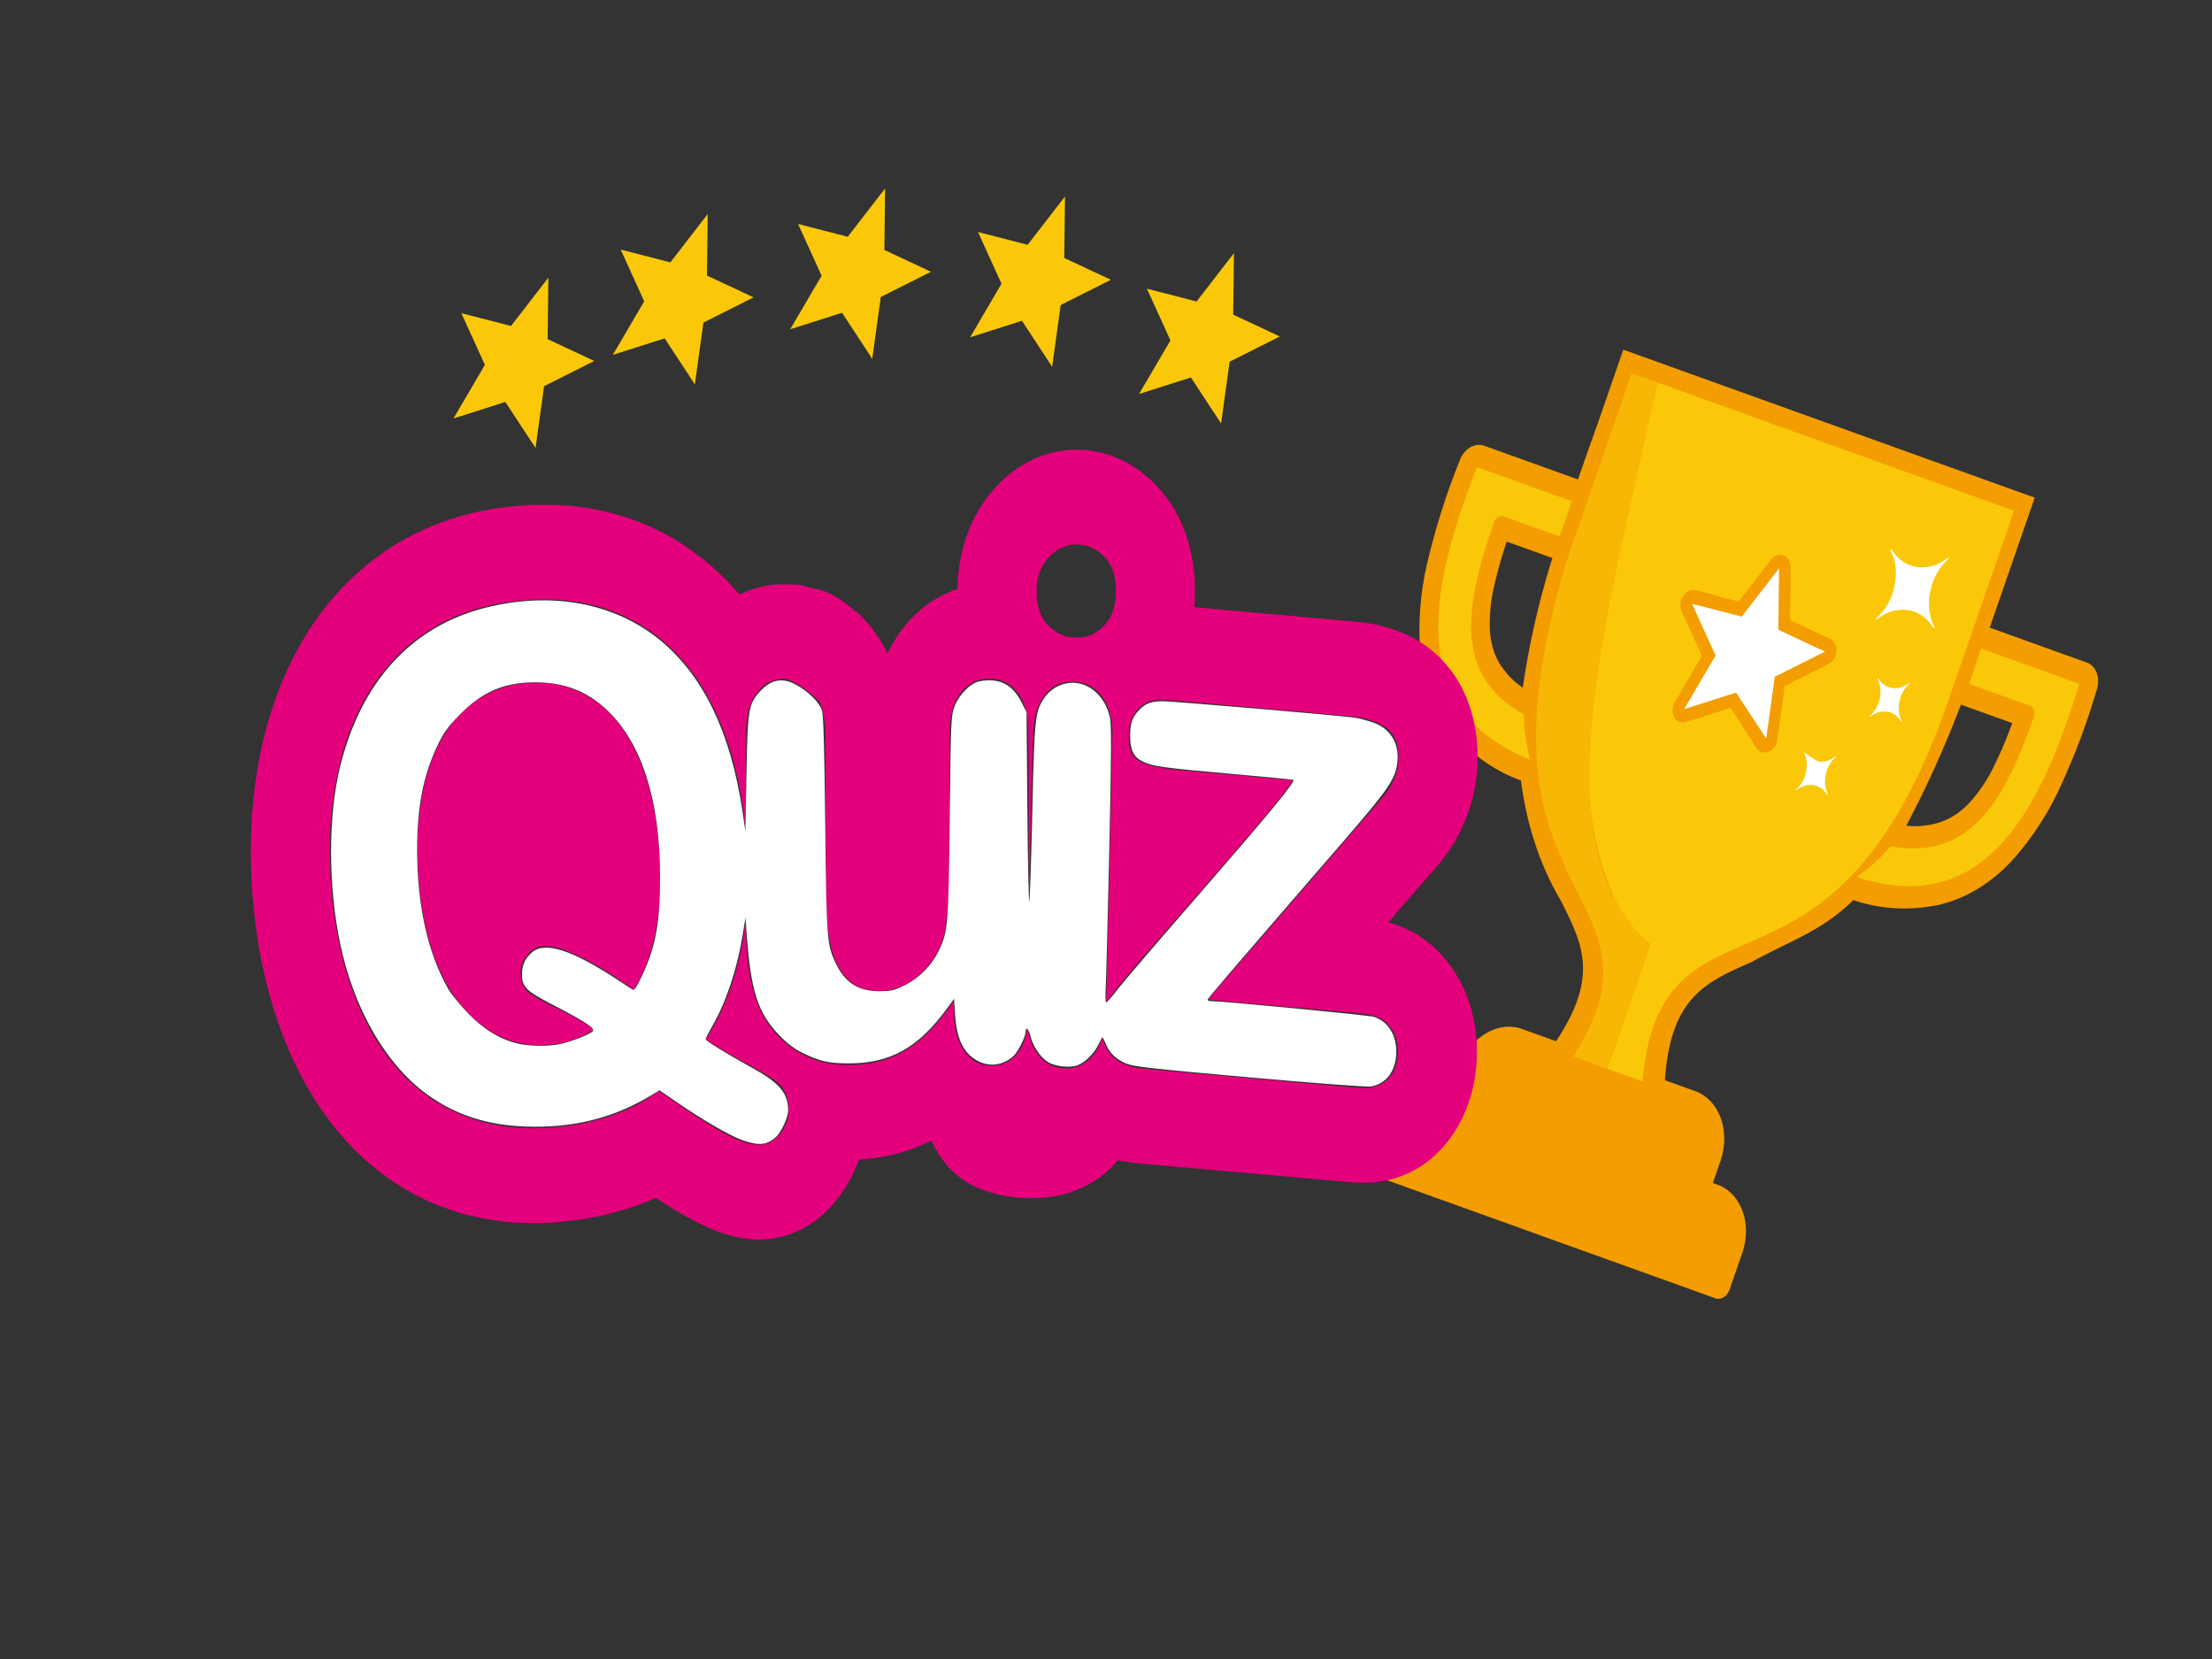 <?xml version="1.0" encoding="UTF-8" standalone="no"?>
<!-- Created with Inkscape (http://www.inkscape.org/) -->

<svg
   version="1.1"
   id="svg1"
   width="1280"
   height="960"
   viewBox="0 0 1280 960"
   sodipodi:docname="logo4.svg"
   xml:space="preserve"
   inkscape:version="1.3.2 (091e20e, 2023-11-25)"
   xmlns:inkscape="http://www.inkscape.org/namespaces/inkscape"
   xmlns:sodipodi="http://sodipodi.sourceforge.net/DTD/sodipodi-0.dtd"
   xmlns="http://www.w3.org/2000/svg"
   xmlns:svg="http://www.w3.org/2000/svg"><rect x="0" y="0" width="1280" height="960" fill="#333333" stroke="none"/><defs
     id="defs1"><style
       id="style1">.cls-1{fill:#f39d00;}.cls-2{fill:#f9c809;}.cls-3{fill:#222;}.cls-4{fill:#ead79e;}.cls-5{fill:#f8b705;}.cls-6{fill:#fac809;}.cls-7,.cls-8{fill:#fff;}.cls-8{fill-rule:evenodd;}</style></defs><sodipodi:namedview
     id="namedview1"
     pagecolor="#ffffff"
     bordercolor="#000000"
     borderopacity="0.25"
     inkscape:showpageshadow="2"
     inkscape:pageopacity="0.0"
     inkscape:pagecheckerboard="0"
     inkscape:deskcolor="#d1d1d1"
     showgrid="false"
     inkscape:zoom="0.88223777"
     inkscape:cx="994.62983"
     inkscape:cy="486.83021"
     inkscape:window-width="2560"
     inkscape:window-height="1302"
     inkscape:window-x="0"
     inkscape:window-y="25"
     inkscape:window-maximized="0"
     inkscape:current-layer="g1" /><g
     inkscape:groupmode="layer"
     inkscape:label="Image"
     id="g1"><polygon
       class="cls-7"
       points="59.75,28.78 68.31,29.43 61.76,34.98 63.79,43.3 56.5,38.79 49.21,43.3 51.24,34.98 44.69,29.43 53.24,28.78 56.5,20.86 "
       id="polygon7-9"
       style="fill:#fac809;fill-opacity:1"
       transform="matrix(3.256,1.171,-1.389,4.011,559.041,-3.322)" /><polygon
       class="cls-7"
       points="61.76,34.98 63.79,43.3 56.5,38.79 49.21,43.3 51.24,34.98 44.69,29.43 53.24,28.78 56.5,20.86 59.75,28.78 68.31,29.43 "
       id="polygon7-9-0"
       style="fill:#fac809;fill-opacity:1"
       transform="matrix(3.256,1.171,-1.389,4.011,357.179,-40.766)" /><polygon
       class="cls-7"
       points="49.21,43.3 51.24,34.98 44.69,29.43 53.24,28.78 56.5,20.86 59.75,28.78 68.31,29.43 61.76,34.98 63.79,43.3 56.5,38.79 "
       id="polygon7-9-5"
       style="fill:#fac809;fill-opacity:1"
       transform="matrix(3.256,1.171,-1.389,4.011,254.53,-25.96)" /><polygon
       class="cls-7"
       points="49.21,43.3 51.24,34.98 44.69,29.43 53.24,28.78 56.5,20.86 59.75,28.78 68.31,29.43 61.76,34.98 63.79,43.3 56.5,38.79 "
       id="polygon7-9-7"
       style="fill:#fac809;fill-opacity:1"
       transform="matrix(3.256,1.171,-1.389,4.011,162.333,10.843)" /><polygon
       class="cls-7"
       points="51.24,34.98 44.69,29.43 53.24,28.78 56.5,20.86 59.75,28.78 68.31,29.43 61.76,34.98 63.79,43.3 56.5,38.79 49.21,43.3 "
       id="polygon7-9-1"
       style="fill:#fac809;fill-opacity:1"
       transform="matrix(3.256,1.171,-1.389,4.011,461.285,-36.129)" /><g
       id="g4"
       transform="translate(-53.274,18.136)"><path
         class="cls-1"
         d="m 912.182,239.804 54.206,19.496 q 5.557,-16.044 11.67,-33.061 l 14.558,-42.035 238.084,85.63 -14.572,42.075 c -4.056,11.712 -7.863,22.702 -11.475,33.131 l 56.127,20.187 a 10.654,13.076 17.761 0 1 5.925,15.347 268.666,329.736 17.761 0 1 -20.612,55.285 117.608,144.342 17.761 0 1 -29.788,45.309 75.304,92.421 17.761 0 1 -40.596,24.19 110.379,135.469 17.761 0 1 -49.976,-2.638 c -18.189,17.951 -35.954,23.154 -59.045,35.914 -26.63,11.667 -46.668,20.473 -50.015,68.3 l 17.548,6.311 a 27.119,33.283 17.761 0 1 14.596,40.523 l -4.376,12.635 2.507,0.902 a 26.6,32.647 17.761 0 1 14.645,15.326 v 0 a 26.531,32.562 17.761 0 1 -0.213,24.506 l -7.265,20.978 a 6.123,7.514 17.761 0 1 -8.221,5.027 L 851.142,663.095 a 6.123,7.514 17.761 0 1 -3.304,-9.172 l 7.265,-20.978 a 26.496,32.519 17.761 0 1 14.929,-19.214 v 0 a 26.496,32.519 17.761 0 1 20.85,-2.695 l 2.507,0.902 4.334,-12.514 a 26.808,32.901 17.761 0 1 15.142,-19.407 v 0 a 27.015,33.156 17.761 0 1 21.12,-2.733 l 19.729,7.096 c 24.736,-37.382 15.609,-55.64 3.005,-80.877 a 153.825,188.79 17.761 0 1 -23.296,-69.949 110.241,135.299 17.761 0 1 -41.879,-30.669 74.266,91.147 17.761 0 1 -16.475,-44.717 117.85,144.639 17.761 0 1 4.929,-53.979 270.153,331.561 17.761 0 1 17.767,-55.315 l 0.111,-0.321 a 10.654,13.076 17.761 0 1 14.339,-8.736 z m 275.737,149.962 a 420.865,516.53 17.761 0 1 -31.516,69.856 52.474,64.402 17.761 0 0 18.918,-1.766 36.286,44.534 17.761 0 0 17.417,-11.282 62.263,76.416 17.761 0 0 14.618,-21.806 156.938,192.611 17.761 0 0 10.31,-24.483 l -29.691,-10.679 z m -236.326,-84.998 -26.436,-9.508 a 172.192,211.333 17.761 0 0 -7.245,25.676 63.681,78.157 17.761 0 0 -2.475,26.174 35.04,43.005 17.761 0 0 6.233,19.743 50.399,61.855 17.761 0 0 12.797,12.947 318.234,390.571 17.761 0 1 17.126,-75.032 z"
         id="path1"
         style="fill:#f39d00;stroke-width:3.832" /><path
         class="cls-2"
         d="m 962.826,271.912 -54.922,-19.754 c -14.389,36.683 -24.832,73.072 -21.848,103.149 2.679,28.524 17.48,52.07 52.6,66.1 a 96.508,118.445 17.761 0 1 -3.675,-26.175 c -20.134,-11.211 -28.741,-26.53 -30.171,-45.448 -1.43,-18.918 4.384,-40.778 12.969,-65.566 a 4.255,5.222 17.761 0 1 5.713,-3.493 l 32.263,11.604 z m 229.827,105.664 35.226,12.669 a 4.255,5.222 17.761 0 1 2.31,6.334 c -8.613,24.868 -17.854,45.631 -30.917,59.246 -13.063,13.615 -29.431,19.861 -51.96,15.773 a 87.791,107.747 17.761 0 1 -19.681,17.82 c 36.215,11.717 62.305,2.878 82.136,-17.595 20.936,-21.654 35.276,-56.505 46.703,-94.255 L 1199.724,357.16 Z"
         id="path2"
         style="fill:#f9c809;stroke-width:3.832" /><path
         class="cls-5"
         d="m 963.665,593.28 19.534,7.026 24.713,-71.356 c -61.231,-57.566 -30.361,-168.792 4.608,-325.679 l -15.074,-5.421 -37.188,107.375 c -12.625,41.422 -17.63,73.633 -18.093,99.493 a 132.102,162.13 17.761 0 0 9.533,61.165 237.465,291.443 17.761 0 0 13.816,31.041 c 15.168,30.309 26.15,52.301 -1.85,96.358 z"
         id="path5"
         style="fill:#f8b705;stroke-width:3.832" /><path
         class="cls-6"
         d="m 983.199,600.306 20.478,7.365 c 5.024,-55.523 29.085,-66.22 60.626,-79.91 34.737,-15.202 79.844,-34.973 116.282,-140.182 l 38.146,-110.142 -206.211,-74.167 c -22.595,101.392 -43.453,183.606 -38.954,244.719 a 135.388,166.163 17.761 0 0 14.914,55.567 101.351,124.388 17.761 0 0 13.405,19.12 66.068,81.086 17.761 0 0 6.167,5.556 l -0.208,0.602 0.228,0.082 -24.741,71.436 z"
         id="path6"
         style="fill:#fac809;stroke-width:3.832" /><path
         class="cls-1"
         d="m 1089.473,309.839 -0.428,30.834 23.281,10.899 a 6.572,8.066 17.761 0 1 -1.482,14.848 l -24.784,12.467 -4.244,30.86 a 6.572,8.066 17.761 0 1 -7.772,7.534 6.503,7.981 17.761 0 1 -4.49,-2.788 l -14.805,-23.006 -25.882,8.238 a 6.572,8.066 17.761 0 1 -7.669,-5.555 6.399,7.854 17.761 0 1 1.252,-6.045 l 15.671,-26.75 -11.759,-25.88 a 6.607,8.109 17.761 0 1 8.202,-12.161 l 24.754,6.648 18.65,-24.145 a 6.607,8.109 17.761 0 1 11.46,4.122 z"
         id="path7"
         style="fill:#f39d00;stroke-width:3.832" /><polygon
         class="cls-7"
         points="59.75,28.78 68.31,29.43 61.76,34.98 63.79,43.3 56.5,38.79 49.21,43.3 51.24,34.98 44.69,29.43 53.24,28.78 56.5,20.86 "
         id="polygon7"
         style="fill:#ffffff"
         transform="matrix(3.256,1.171,-1.389,4.011,927.764,160.879)" /><path
         class="cls-8"
         d="m 1111.059,441.6 -0.367,0.319 a 13.11,16.09 17.761 0 0 -17.985,-2.725 l -0.214,-0.438 a 12.176,14.944 17.761 0 0 5.839,-10.304 12.349,15.156 17.761 0 0 -1.326,-11.393 92.668,113.733 17.761 0 0 8.445,5.428 12.383,15.198 17.761 0 0 9.893,-2.982 l 0.228,0.398 a 13.179,16.175 17.761 0 0 -4.512,21.697 z m 42.715,-42.463 -0.367,0.319 a 13.075,16.047 17.761 0 0 -17.971,-2.765 l -0.228,-0.398 a 13.11,16.09 17.761 0 0 4.48,-21.709 l 0.367,-0.319 a 13.144,16.132 17.761 0 0 18.017,2.736 l 0.182,0.426 a 13.11,16.09 17.761 0 0 -4.48,21.709 z m 19.032,-54.319 -0.673,0.57 a 24.006,29.463 17.761 0 0 -32.896,-5.02 l -0.405,-0.732 a 22.484,27.595 17.761 0 0 10.657,-18.72 22.449,27.552 17.761 0 0 -2.473,-20.872 l 0.673,-0.57 a 24.006,29.463 17.761 0 0 32.896,5.02 l 0.405,0.732 a 22.484,27.595 17.761 0 0 -10.657,18.72 22.519,27.637 17.761 0 0 2.473,20.872 z"
         id="path8"
         style="fill:#ffffff;fill-rule:evenodd;stroke-width:3.832" /></g><g
       id="g3"
       transform="matrix(0.86,0,0,0.88,-94.688,-284.959)"><path
         style="fill:#e4007c;stroke-width:0.8"
         d="m 617.122,1138.842 c -11.521,-0.816 -21.737,-3.67 -34.563,-9.659 -8.004,-3.737 -17.59,-9.053 -26.775,-14.848 l -4.45,-2.808 -5.136,2.07 c -19.143,7.713 -40.419,12.439 -63.151,14.026 -22.223,1.552 -43.933,-0.615 -63.871,-6.374 -29.478,-8.515 -55.957,-25.075 -77.045,-48.184 -12.538,-13.74 -23.007,-29.008 -32.05,-46.744 -3.421,-6.71 -7.104,-14.888 -6.889,-15.297 0.103,-0.196 0.076,-0.262 -0.065,-0.16 -0.139,0.101 -1.02,-1.791 -2.082,-4.468 -10.273,-25.907 -16.957,-53.851 -20.167,-84.313 -2.215,-21.023 -2.587,-43.739 -1.05,-64.125 3.441,-45.646 16.657,-87.177 38.075,-119.644 3.311,-5.019 5.253,-7.642 5.516,-7.451 0.148,0.108 0.178,0.046 0.074,-0.152 -0.218,-0.416 2.136,-3.524 7.766,-10.254 21.859,-26.126 49.403,-44.738 81.562,-55.115 16.115,-5.2 33.081,-8.258 51.931,-9.361 6.25,-0.366 22.516,-0.194 27.618,0.292 30.595,2.912 55.966,11.598 79.903,27.357 11.546,7.601 24.181,18.483 32.953,28.381 1.252,1.412 2.422,2.567 2.601,2.566 0.179,-8.6e-4 1.295,-0.432 2.48,-0.958 4.862,-2.157 11.601,-4.072 17.791,-5.056 4.522,-0.719 16.214,-0.723 20.772,-0.007 1.753,0.275 3.374,0.565 3.604,0.645 0.355,0.123 -0.17,1.499 -3.513,9.215 -2.161,4.989 -4.221,9.696 -4.578,10.459 -0.356,0.763 -2.375,5.385 -4.486,10.271 -2.111,4.886 -4.18,10.461 -5.189,11.937 -3.953,5.782 -6.381,20.016 -11.062,23.886 -1.473,1.217 -4.847,4.927 -6.065,6.933 -2.834,4.666 -4.627,11.003 -5.289,18.692 -0.156,1.81 -0.259,15.437 -0.278,36.782 -0.02,21.79 -0.107,33.163 -0.244,31.825 -3.038,-29.566 -9.495,-54.617 -19.61,-76.079 -10.594,-22.479 -24.089,-39.352 -41.878,-52.364 -1.837,-1.344 -3.281,-2.556 -3.209,-2.694 0.072,-0.138 0.005,-0.16 -0.148,-0.048 -0.154,0.112 -0.728,-0.105 -1.276,-0.481 -2.009,-1.381 -8.649,-5.181 -11.859,-6.788 -24.425,-12.224 -53.92,-15.751 -86.327,-10.323 -17.075,2.86 -32.149,8.205 -45.957,16.297 -4.848,2.841 -10.92,6.982 -14.652,9.994 -1.233,0.995 -2.375,1.813 -2.538,1.817 -0.162,0.004 -0.246,0.065 -0.186,0.135 0.06,0.07 -1.098,1.205 -2.573,2.522 -23.835,21.277 -39.616,52.286 -46.16,90.703 -2.403,14.108 -3.364,26.105 -3.357,41.883 0.022,44.961 9.734,86.622 27.446,117.734 4.796,8.424 10.117,15.909 16.656,23.43 2.061,2.37 4.302,4.854 4.98,5.52 0.678,0.666 1.167,1.338 1.085,1.494 -0.082,0.155 -0.038,0.203 0.097,0.104 0.135,-0.098 0.974,0.523 1.863,1.381 3.912,3.771 8.968,7.885 13.779,11.21 1.623,1.122 3.016,2.152 3.095,2.289 0.079,0.138 0.211,0.241 0.293,0.231 0.082,-0.011 2.088,1.094 4.459,2.454 10.128,5.813 20.013,9.746 31.692,12.608 15.668,3.84 35.037,4.538 54.41,1.961 22.635,-3.011 43.127,-10.328 58.502,-20.889 1.595,-1.096 2.988,-1.992 3.096,-1.992 0.108,0 1.774,1.101 3.703,2.447 1.929,1.346 6.429,4.39 9.999,6.764 25.124,16.71 39.825,24.306 49.899,25.78 2.781,0.407 6.97,0.199 8.987,-0.445 5.6,-1.79 10.412,-6.919 13.236,-14.108 1.269,-3.231 1.6,-5.31 1.442,-9.057 -0.258,-6.099 -1.935,-11.016 -4.982,-14.598 -2.776,-3.265 -9.717,-7.774 -21.254,-13.807 -11.618,-6.075 -19.044,-10.29 -26.598,-15.096 l -2.993,-1.904 1.243,-1.934 c 13.154,-20.476 21.72,-45.382 25.252,-73.416 l 0.577,-4.58 0.021,5.83 c 0.068,18.958 2.215,34.696 6.44,47.192 6.774,20.035 22.513,35.264 42.446,41.068 6.503,1.893 12.167,2.651 19.836,2.652 16.659,0 29.989,-3.696 42.049,-11.668 9.074,-5.998 18.877,-16.075 27.371,-28.136 l 1.738,-2.468 0.157,6.909 c 0.165,7.26 0.451,9.98 1.509,14.35 2.608,10.765 9.572,18.729 18.296,20.921 2.747,0.69 8.316,0.689 11.078,0 7.021,-1.757 12.79,-7.086 15.927,-14.713 1.012,-2.459 2.098,-6.337 2.402,-8.575 0.139,-1.023 0.185,-0.912 0.796,1.918 2.128,9.85 6.748,16.939 13.567,20.814 5.681,3.229 13.85,3.82 20.031,1.449 6.861,-2.631 12.482,-8.673 15.39,-16.54 0.449,-1.216 0.842,-1.964 0.911,-1.734 1.091,3.639 1.948,5.535 3.731,8.256 4.034,6.154 11.389,10.117 21.192,11.418 1.233,0.164 9.466,0.921 18.294,1.683 14.336,1.237 43.027,3.726 107.167,9.298 11.295,0.981 21.705,1.865 23.133,1.965 5.355,0.373 10.983,-0.799 14.989,-3.123 1.925,-1.117 2.58,-1.696 4.628,-4.094 2.089,-2.446 2.52,-3.121 3.467,-5.43 1.267,-3.088 1.728,-5.045 2.051,-8.708 1.004,-11.381 -4.265,-21.254 -13.434,-25.173 -2.317,-0.991 -5.147,-1.763 -8.043,-2.195 -1.77,-0.264 -37.819,-3.431 -88.991,-7.819 -9.283,-0.796 -16.955,-1.523 -17.049,-1.616 -0.094,-0.093 1.924,-2.533 4.485,-5.422 2.561,-2.89 7.259,-8.203 10.44,-11.808 3.181,-3.605 10.138,-11.471 15.461,-17.482 5.323,-6.01 11.06,-12.498 12.749,-14.417 3.728,-4.236 12.641,-14.309 19.313,-21.825 2.704,-3.046 5.014,-5.507 5.134,-5.469 0.12,0.038 0.192,-0.045 0.159,-0.186 -0.032,-0.14 1.96,-2.545 4.428,-5.344 12.255,-13.898 33.724,-38.071 37.176,-41.86 5.757,-6.319 10.879,-12.492 12.63,-15.224 1.891,-2.948 4.38,-8.759 5.194,-12.122 1.082,-4.471 1.181,-11.071 0.232,-15.447 -0.966,-4.457 -3.549,-8.811 -6.737,-11.357 -4.712,-3.763 -11.82,-6.467 -20.384,-7.754 -2.09,-0.314 -17.556,-1.761 -34.368,-3.216 -16.813,-1.455 -44.165,-3.844 -60.783,-5.311 -38.39,-3.388 -40.268,-3.434 -45.912,-1.139 -6.08,2.473 -10.429,7.869 -12.077,14.985 -0.688,2.972 -0.867,9.878 -0.335,12.963 1.015,5.893 3.423,9.237 8.225,11.426 3.814,1.739 10.078,3.328 16.816,4.267 2.518,0.351 58.675,5.323 78.841,6.981 2.986,0.245 5.632,0.536 5.88,0.646 0.391,0.173 0.12,0.644 -2.04,3.538 -4.289,5.747 -10.163,12.896 -19.988,24.325 -5.47,6.362 -9.601,10.961 -9.75,10.853 -0.143,-0.104 -0.192,-0.061 -0.109,0.096 0.143,0.273 -5.921,7.213 -22.619,25.885 -4.284,4.791 -8.801,9.845 -10.036,11.231 -3.486,3.912 -6.731,7.538 -9.439,10.55 -4.445,4.944 -6.209,6.917 -9.205,10.296 -1.623,1.831 -5.18,5.826 -7.905,8.879 -16.81,18.836 -30.385,34.803 -32.668,38.424 -0.794,1.26 -1.444,2.17 -1.444,2.023 0,-0.147 0.964,-39.726 2.143,-87.953 1.187,-48.571 2.084,-89.171 2.01,-91.016 -0.55,-13.716 -5.799,-23.947 -14.893,-29.032 -3.809,-2.129 -7.347,-3.025 -11.963,-3.029 -5.002,-0.003 -8.409,0.9 -12.333,3.273 -8.216,4.967 -12.879,14.393 -14.034,28.371 -0.12,1.45 -0.839,28.246 -1.598,59.545 l -1.38,56.907 -0.133,-59.545 c -0.143,-63.995 -0.085,-61.215 -1.394,-67.32 -1.392,-6.495 -3.238,-10.564 -6.617,-14.582 -3.514,-4.179 -7.257,-6.57 -12.275,-7.841 -2.762,-0.7 -8.824,-0.82 -11.566,-0.23 -7.756,1.669 -14.176,7.131 -17.7,15.058 -1.247,2.804 -2.479,7.205 -3.108,11.099 -0.508,3.145 -0.512,3.433 -0.679,54.795 -0.161,49.586 -0.244,55.315 -0.946,65.929 -0.761,11.497 -2.071,19.969 -3.855,24.939 -4.703,13.099 -15.138,24.594 -27.091,29.844 -5.664,2.488 -10.452,3.374 -16.964,3.139 -9.405,-0.339 -15.991,-3.278 -21.414,-9.556 -2.252,-2.607 -4.17,-5.498 -3.939,-5.937 0.1,-0.19 0.065,-0.245 -0.086,-0.136 -0.478,0.347 -2.946,-5.038 -4.383,-9.565 -1.629,-5.129 -3.072,-13.187 -3.797,-21.208 -0.193,-2.138 -0.42,-4.448 -0.503,-5.136 -0.083,-0.687 -0.228,-28.481 -0.322,-61.765 -0.155,-55.247 -0.205,-60.776 -0.575,-63.495 -0.78,-5.734 -2.111,-10.546 -3.922,-14.187 l -0.944,-1.898 1.026,-2.266 c 0.564,-1.246 2.383,-5.389 4.042,-9.206 1.659,-3.817 3.89,-8.939 4.958,-11.381 1.068,-2.443 3.352,-7.689 5.076,-11.659 1.723,-3.97 3.794,-8.717 4.602,-10.549 0.808,-1.832 2.344,-5.361 3.413,-7.841 1.258,-2.918 2.041,-4.444 2.216,-4.323 1.667,1.148 7.197,6.682 9.795,9.8 4.014,4.819 8.984,12.352 11.13,16.869 0.308,0.649 0.636,1.18 0.728,1.18 0.092,0 0.675,-0.968 1.295,-2.151 6.352,-12.123 15.533,-22.675 26.356,-30.294 4.634,-3.262 12.925,-7.479 17.595,-8.949 l 1.875,-0.59 0.151,-3.506 c 0.608,-14.076 3.831,-27.655 9.397,-39.591 1.844,-3.954 3.127,-6.322 3.309,-6.108 0.064,0.076 0.117,-0.03 0.117,-0.236 0,-0.593 2.274,-4.303 4.91,-8.012 2.933,-4.127 7.121,-9.024 10.63,-12.433 3.02,-2.933 7.577,-6.756 8.052,-6.756 0.18,0 0.273,-0.065 0.205,-0.145 -0.33,-0.389 6.807,-4.815 12.043,-7.47 10.85,-5.5 22.947,-7.994 35.296,-7.275 17.6,1.024 33.525,8.088 47.322,20.99 3.338,3.122 9.422,10.25 11.907,13.951 7.827,11.656 12.856,24.878 15.216,40.002 1.103,7.066 1.543,16.556 1.107,23.842 -0.15,2.502 -0.243,4.582 -0.206,4.623 0.102,0.114 1.59,0.245 80.205,7.066 15.904,1.38 30.509,2.7 32.457,2.933 19.083,2.283 35.426,8.819 47.958,19.18 7.822,6.467 14.727,14.985 19.36,23.883 8.349,16.036 11.879,35.138 10.199,55.191 -1.268,15.128 -6.069,30.334 -13.981,44.277 -4.333,7.636 -10.785,15.844 -22.462,28.574 -2.488,2.712 -5.613,6.216 -12.624,14.156 -3.178,3.599 -6.816,7.719 -8.085,9.155 -1.269,1.436 -2.307,2.688 -2.307,2.781 0,0.093 1.036,0.46 2.301,0.816 5.216,1.465 13.28,5.031 17.763,7.855 3.488,2.197 5.872,3.949 5.734,4.214 -0.078,0.148 -0.034,0.191 0.097,0.096 0.299,-0.217 3.738,2.523 6.627,5.281 9.604,9.165 17.316,21.549 21.834,35.059 5.532,16.541 6.552,35.474 2.866,53.16 -4.963,23.807 -18.666,44.058 -37.215,54.998 -8.754,5.163 -18.053,8.236 -28.477,9.41 -4.212,0.474 -12.054,0.536 -16.458,0.13 -1.674,-0.155 -11.754,-1.032 -22.399,-1.95 -25.416,-2.191 -23.62,-2.036 -38.24,-3.314 -7.011,-0.613 -19.226,-1.675 -27.146,-2.36 -7.919,-0.685 -19.399,-1.683 -25.511,-2.218 -6.112,-0.535 -13.388,-1.163 -16.169,-1.396 -16.372,-1.369 -18.803,-1.634 -24.611,-2.681 l -3.265,-0.589 -1.456,1.665 c -9.051,10.354 -23.025,18.249 -37.925,21.426 -16.013,3.414 -35.652,2.117 -50.869,-3.36 -15.257,-5.492 -25.839,-14.808 -33.519,-29.509 -0.877,-1.679 -1.616,-3.084 -1.642,-3.122 -0.026,-0.037 -1.367,0.562 -2.979,1.331 -12.725,6.073 -26.888,9.678 -43.179,10.991 l -2.479,0.2 -1.938,4.6 c -2.126,5.045 -5.509,11.245 -8.72,15.981 -2.594,3.826 -8.192,10.44 -11.29,13.34 -11.901,11.139 -25.713,17.348 -41.023,18.443 -3.65,0.261 -5.441,0.282 -8.08,0.095 z M 840.779,742.505 c 0.844,-0.227 1.997,-0.606 2.563,-0.842 0.566,-0.237 1.114,-0.368 1.219,-0.291 0.105,0.076 0.226,0.044 0.27,-0.071 0.043,-0.115 0.929,-0.691 1.968,-1.28 5.053,-2.862 9.205,-7.454 11.448,-12.662 3.567,-8.281 3.669,-21.378 0.231,-29.482 -1.486,-3.501 -2.891,-5.574 -5.56,-8.202 -5.332,-5.25 -11.425,-7.832 -18.511,-7.844 -4.582,-0.008 -8.459,1.062 -12.456,3.439 -7.042,4.188 -11.775,10.828 -13.669,19.178 -0.578,2.548 -0.63,3.221 -0.638,8.189 -0.007,4.616 0.067,5.796 0.508,8.013 0.978,4.92 2.727,8.87 5.435,12.274 4.267,5.363 9.47,8.526 16.217,9.858 2.372,0.468 8.808,0.306 10.976,-0.276 z M 468.528,1011.057 c -17.787,-1.374 -33.562,-9.754 -47.047,-24.992 -4.249,-4.802 -9.553,-12.19 -9.214,-12.836 0.085,-0.161 0.046,-0.214 -0.086,-0.118 -0.313,0.227 -3.912,-6.124 -3.699,-6.528 0.091,-0.172 0.056,-0.232 -0.078,-0.134 -0.135,0.098 -1.047,-1.544 -2.083,-3.749 -9.364,-19.942 -14.664,-46.513 -15.36,-77.005 -0.55,-24.107 3.502,-47.848 11.225,-65.767 3.849,-8.929 7.96,-15.553 13.98,-22.522 11.249,-13.022 25.176,-20.903 42.093,-23.82 6.523,-1.125 17.31,-1.265 23.369,-0.304 18.762,2.975 34.787,12.801 46.188,28.324 0.897,1.221 1.826,2.471 2.065,2.776 0.753,0.965 3.557,5.461 4.889,7.839 11.96,21.358 18.409,48.788 19.43,82.639 0.96,31.858 -4.132,56.565 -15.867,76.987 l -1.637,2.85 -0.742,-0.527 c -0.408,-0.29 -2.601,-1.773 -4.873,-3.297 -20.66,-13.857 -37.155,-22.153 -48.508,-24.395 -3.261,-0.644 -8.254,-0.642 -10.268,0.005 -3.071,0.986 -5.815,3.115 -8.219,6.376 -2.566,3.482 -3.641,6.644 -3.646,10.725 -0.007,5.611 1.819,10.026 5.292,12.799 2.839,2.268 9.484,5.883 19.346,10.527 9.108,4.289 16.028,8.093 22.279,12.247 l 2.596,1.725 -2.588,1.465 c -5.231,2.961 -13.021,5.975 -18.861,7.296 -5.609,1.269 -14.085,1.869 -19.977,1.413 z M 662.186,786.018 c -3.594,-4.286 -19.028,-16.587 -25.426,-15.809 -4.919,0.599 -9.624,1.573 -13.098,4.721 l -2.881,-21.906 c -0.441,-3.357 1.508,-6.239 2.579,-8.682 1.071,-2.443 3.551,-10.441 5.076,-13.952 3.158,-7.269 -1.053,-2.833 3.137,-12.412 1.603,-3.664 8.23,-5.679 9.098,-5.864 l 11.855,-2.537 8.946,2.017 c 5.085,1.147 10.506,4.269 14.957,7.075 2.798,1.763 9.102,6.649 8.536,7.381 -0.112,0.145 5.546,14.391 3.694,18.666 -3.14,7.245 7.631,13.737 2.197,26.168 -4.886,11.177 -25.616,10.1 -24.504,10.818 24.484,15.803 -4.716,0.74 -4.846,0.736 -0.13,-0.004 1.239,4.249 0.68,3.582 z"
         id="path4-7"
         sodipodi:nodetypes="ssscssssssscscsscsssssscsssssssssssssssscssssscccscssssccssscssssssssssssscsscssscsscssscsssssscsssssssssssssssssssssssssssssssssssssssssssssssssscssscssssssssssssssssssssscssssssssssssscssssssssssssssssssssssssssssssssssssssssscssssssscsssssssssssssscsssssssscssssscsssssssssscssscscssscssccsscssssscsssssscs" /><path
         style="fill:#ffffff;stroke-width:1.133"
         d="m 609.469,1073.471 c -8.664,-3.058 -26.112,-12.93 -43.798,-24.781 l -11.837,-7.932 -5.165,3.077 c -25.525,15.207 -53.002,21.91 -85.075,20.754 -25.182,-0.908 -45.743,-7.274 -64.389,-19.936 -28.486,-19.345 -50.725,-56.305 -60.135,-99.941 -8.24,-38.209 -8.274,-84.542 -0.087,-116.908 14.036,-55.486 47.748,-91.725 96.871,-104.131 45.008,-11.367 88.314,-3.47 119.153,21.729 28.706,23.456 46.856,60.606 54.657,111.871 l 2.015,13.241 0.682,-37.405 c 0.779,-42.714 1.354,-46.212 8.954,-54.457 7.436,-8.067 15.304,-9.527 24.467,-4.539 8.585,4.672 15.845,11.776 17.434,17.057 0.959,3.188 1.597,25.389 2.149,74.81 0.842,75.306 1.122,78.972 6.976,91.065 6.322,13.06 15.193,18.616 29.625,18.553 8.032,-0.035 9.931,-0.487 17.272,-4.116 9.516,-4.703 17.966,-13.134 22.546,-22.495 6.202,-12.676 6.508,-16.344 7.363,-88.108 0.776,-65.129 0.835,-66.424 3.338,-72.789 2.999,-7.627 10.758,-15.171 16.762,-16.298 12.98,-2.435 22.129,2.03 28.156,13.74 l 3.4,6.607 0.567,64.124 c 0.312,35.268 0.912,62.339 1.335,60.157 0.423,-2.182 1.338,-29.069 2.034,-59.748 1.355,-59.674 1.862,-64.647 7.458,-73.143 4.01,-6.088 10.42,-9.952 17.67,-10.653 12.481,-1.205 24.107,8.686 27.089,23.047 1.04,5.009 0.934,24.244 -0.478,86.983 -0.997,44.304 -2.07,85.057 -2.385,90.563 -0.314,5.506 -0.129,9.841 0.413,9.635 0.542,-0.207 4.022,-4.201 7.733,-8.877 3.712,-4.676 25.908,-30.027 49.326,-56.336 52.484,-58.965 70.26,-79.972 68.764,-81.263 -0.24,-0.207 -19.243,-2.005 -42.229,-3.995 -46.006,-3.983 -52.331,-4.853 -59.266,-8.151 -5.962,-2.836 -8.323,-7.57 -8.323,-16.69 0,-8.088 1.321,-12.069 5.456,-16.439 4.701,-4.969 8.46,-6.416 16.662,-6.416 7.029,0 119.338,9.421 129.202,10.838 2.494,0.358 7.691,1.668 11.549,2.91 12.095,3.895 18.428,13.799 16.931,26.48 -1.296,10.98 -5.829,17.467 -36.093,51.65 -79.387,89.668 -91.567,103.558 -91.567,104.417 0,0.512 1.157,0.93 2.572,0.93 7.772,0 106.265,9.282 109.388,10.309 9.379,3.084 14.99,11.657 14.99,22.905 0,12.52 -6.692,21.344 -17.369,22.904 -2.623,0.383 -39.137,-2.315 -81.873,-6.05 -67.574,-5.906 -77.852,-7.049 -82.894,-9.218 -6.725,-2.893 -10.868,-6.865 -13.345,-12.796 -0.977,-2.338 -1.978,-4.251 -2.226,-4.251 -0.248,0 -1.561,2.294 -2.918,5.098 -3.03,6.26 -10.393,12.758 -15.552,13.726 -6.362,1.194 -14.676,-0.137 -18.887,-3.022 -4.826,-3.307 -9.47,-10.284 -11.084,-16.651 -1.222,-4.822 -3.209,-6.565 -3.23,-2.834 -0.018,3.137 -5.088,13.072 -8.072,15.815 -6.462,5.939 -15.373,7.428 -23.088,3.856 -10.156,-4.702 -15.216,-14.192 -16.293,-30.558 l -0.709,-10.773 -5.054,6.721 c -19.202,25.537 -37.877,35.69 -65.709,35.723 -13.214,0.016 -19.363,-1.31 -30.558,-6.588 -6,-2.829 -10.5,-6.085 -15.869,-11.481 -14.863,-14.94 -19.597,-29.224 -22.409,-67.607 l -0.747,-10.201 -2.045,12.111 c -3.748,22.195 -10.953,43.225 -20.272,59.172 -2.489,4.26 -4.526,8.164 -4.526,8.677 0,1.106 13.837,9.443 31.134,18.759 18.65,10.044 24.405,16.706 24.389,28.231 -0.006,4.318 -4.526,13.98 -8.05,17.21 -6.047,5.542 -11.705,6.067 -22.88,2.123 z m -123.077,-62.991 c 7.316,-1.38 20.951,-6.568 22.654,-8.619 1.584,-1.909 -5.436,-6.41 -27.126,-17.393 -18.035,-9.132 -20.581,-11.632 -20.589,-20.215 -0.005,-5.872 2.109,-10.277 6.843,-14.261 8.619,-7.253 26.905,-1.512 57.195,17.956 4.987,3.205 9.719,6.223 10.516,6.706 1.034,0.627 2.901,-2.188 6.534,-9.858 8.972,-18.939 11.866,-34.745 11.832,-64.611 -0.057,-49.952 -12.232,-87.477 -35.422,-109.169 -13.532,-12.659 -28.817,-18.501 -48.479,-18.532 -21.024,-0.033 -35.97,6.255 -51.138,21.514 -8.16,8.209 -10.681,11.662 -14.981,20.523 -9.402,19.374 -13.545,40.439 -13.465,68.46 0.105,36.69 7.245,67.818 20.88,91.026 2.076,3.534 8.111,10.806 13.41,16.16 10.367,10.474 21.14,16.922 33.117,19.822 7.416,1.796 20.13,2.017 28.22,0.491 z"
         id="path3" /></g></g></svg>
